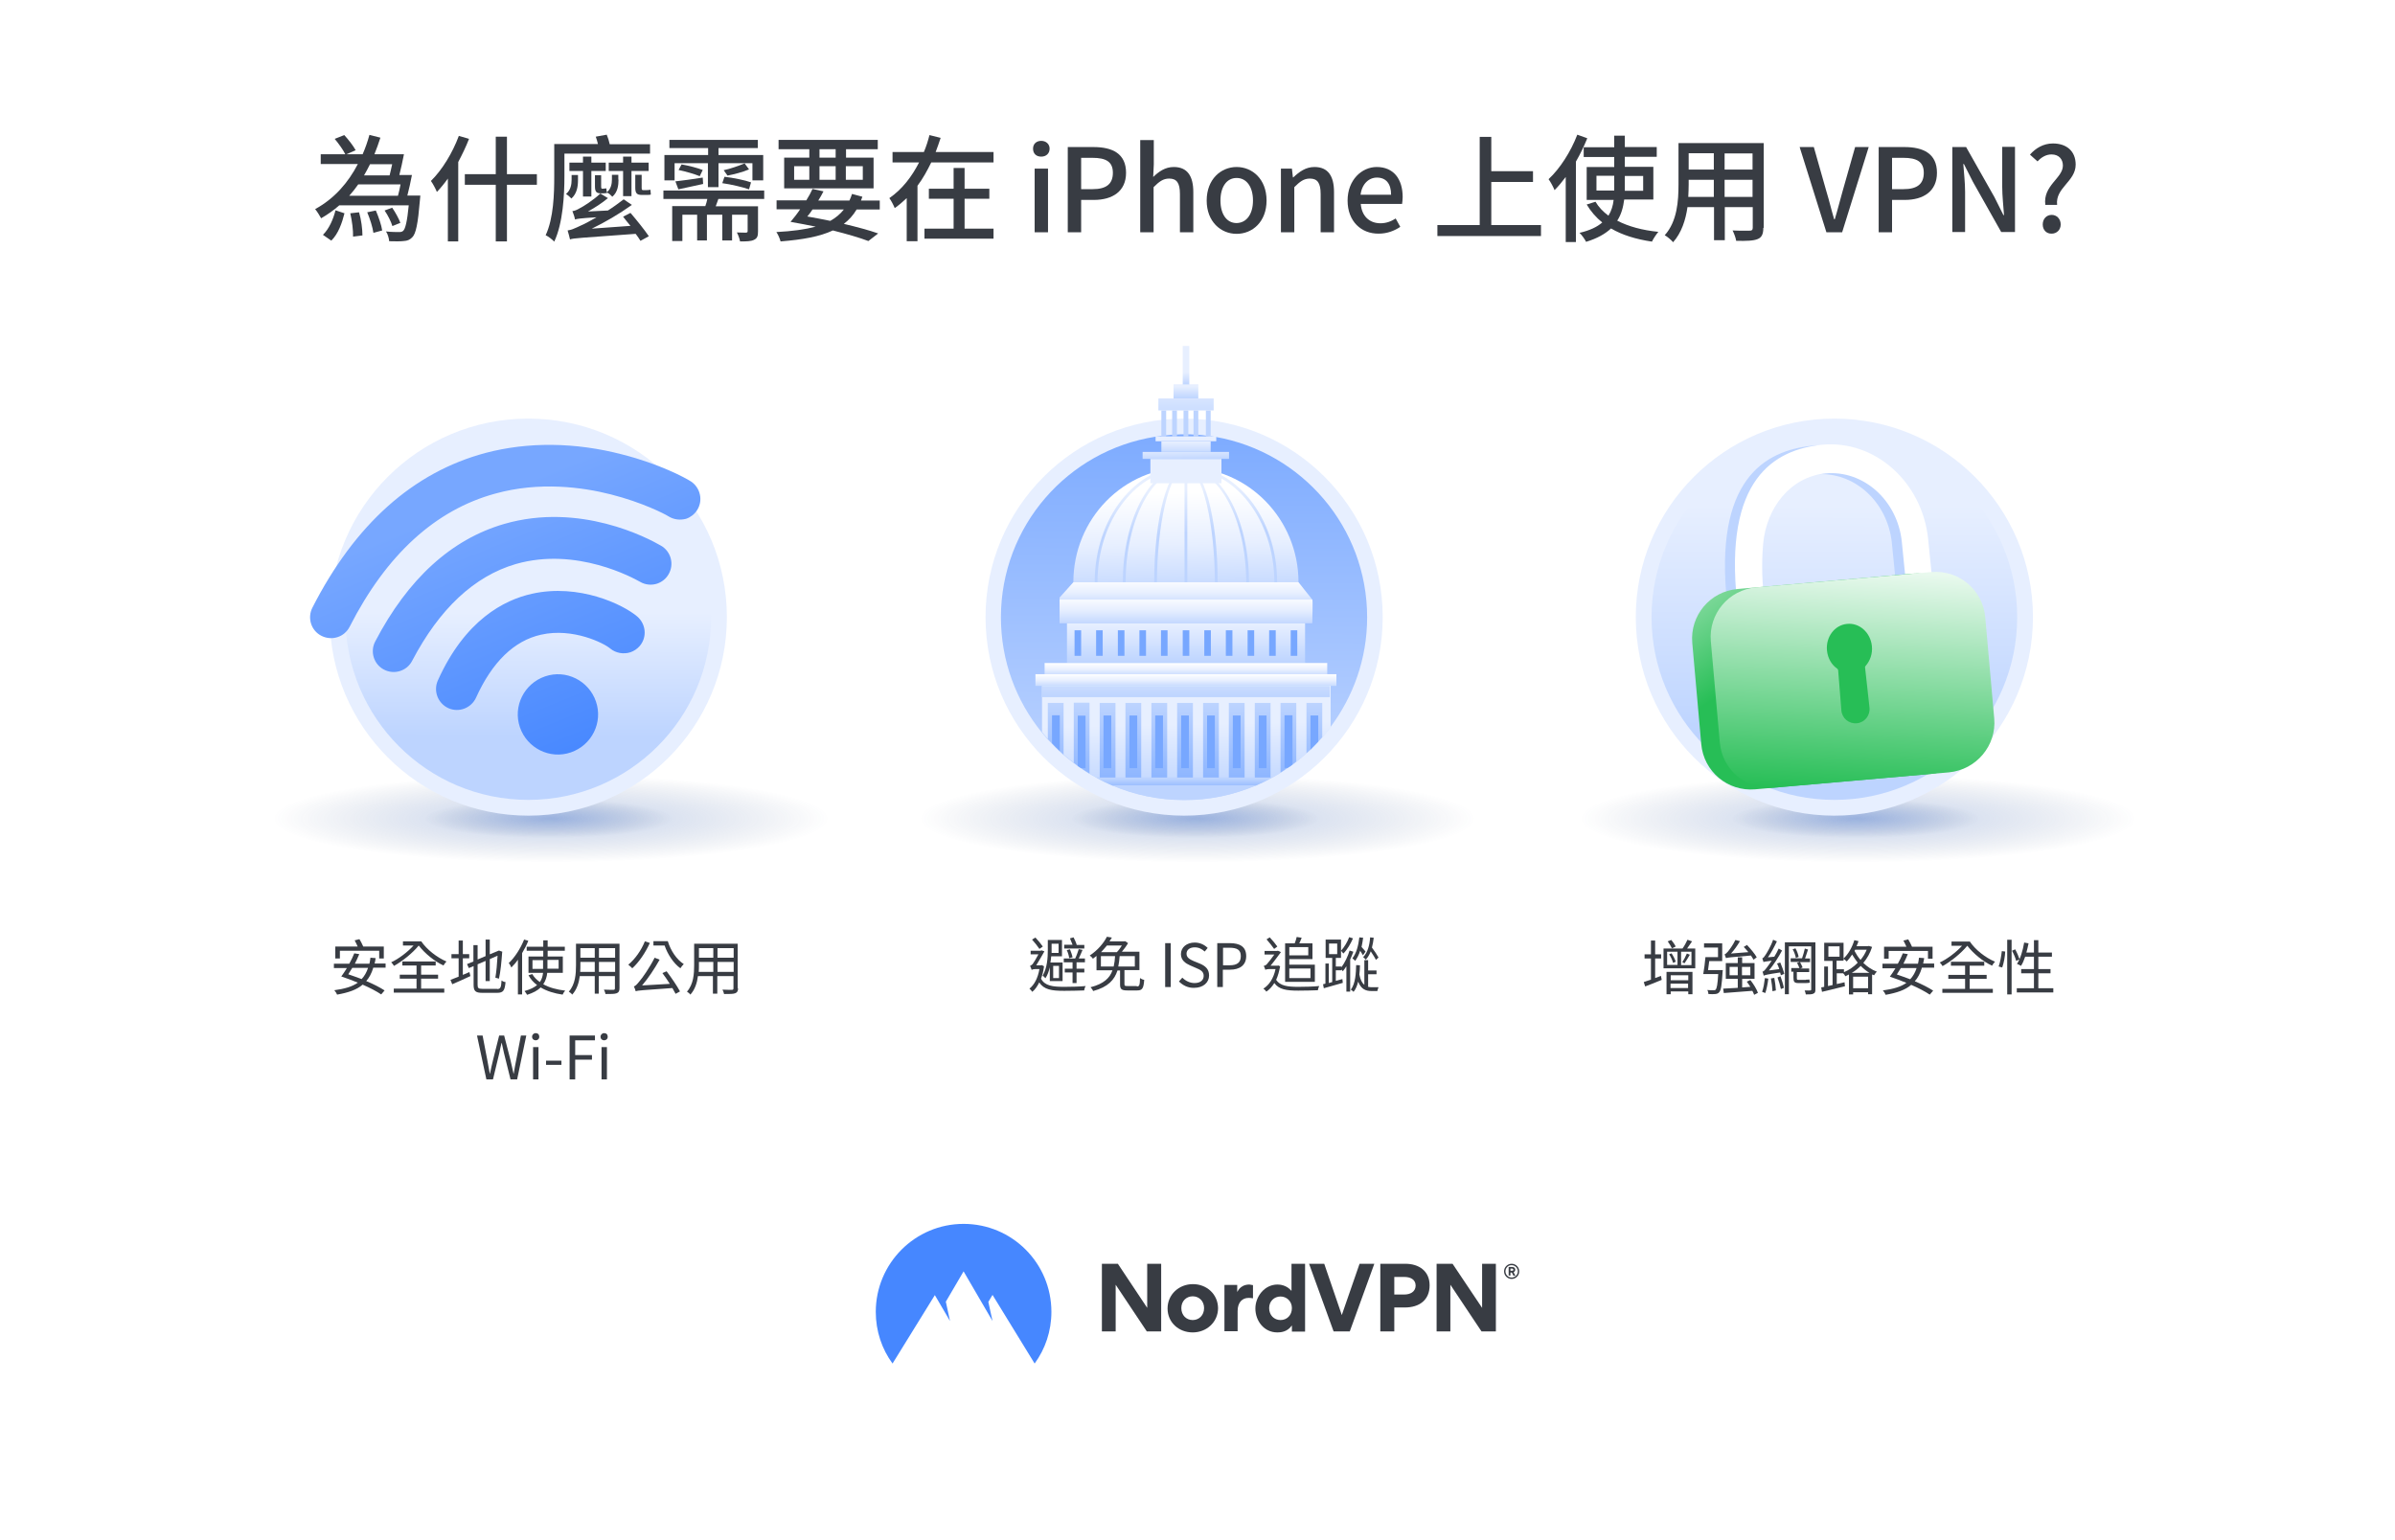 <svg fill="none" height="772" viewBox="0 0 1200 772" width="1200" xmlns="http://www.w3.org/2000/svg" xmlns:xlink="http://www.w3.org/1999/xlink"><linearGradient id="paint0_linear_2134_20253" gradientUnits="userSpaceOnUse" x1="438.794" x2="526.79" y1="648.453" y2="648.453"><stop offset=".035" stop-color="#4687ff"/><stop offset="1" stop-color="#4687ff"/></linearGradient><linearGradient id="lg1"><stop offset="0" stop-color="#4873c4" stop-opacity=".9"/><stop offset=".182" stop-color="#4771c0" stop-opacity=".704"/><stop offset=".353" stop-color="#426ab5" stop-opacity=".52"/><stop offset=".52" stop-color="#3a5ea2" stop-opacity=".341"/><stop offset=".683" stop-color="#304f87" stop-opacity=".166"/><stop offset=".837" stop-color="#233b67" stop-opacity="0"/></linearGradient><radialGradient id="paint1_radial_2134_20253" cx="0" cy="0" gradientTransform="matrix(166.484 0 0 26.223 600.003 410.262)" gradientUnits="userSpaceOnUse" r="1" xlink:href="#lg1"/><radialGradient id="paint2_radial_2134_20253" cx="0" cy="0" gradientTransform="matrix(73.971 0 0 11.651 598.854 410.262)" gradientUnits="userSpaceOnUse" r="1" xlink:href="#lg1"/><linearGradient id="lg2"><stop offset="0" stop-color="#bdd4ff"/><stop offset="1" stop-color="#e7efff"/></linearGradient><linearGradient id="paint3_linear_2134_20253" gradientUnits="userSpaceOnUse" x1="750.994" x2="725.523" xlink:href="#lg2" y1="341.039" y2="335.917"/><linearGradient id="lg3"><stop offset="0" stop-color="#77a7ff"/><stop offset="1" stop-color="#bdd4ff"/></linearGradient><linearGradient id="paint4_linear_2134_20253" gradientUnits="userSpaceOnUse" x1="593.899" x2="592.928" xlink:href="#lg3" y1="199.543" y2="392.731"/><linearGradient id="lg4"><stop offset="0" stop-color="#bdd4ff"/><stop offset=".506" stop-color="#e7efff"/><stop offset=".967" stop-color="#ffffff"/></linearGradient><linearGradient id="paint5_linear_2134_20253" gradientUnits="userSpaceOnUse" x1="594.425" x2="593.162" xlink:href="#lg4" y1="300.609" y2="245.059"/><linearGradient id="paint6_linear_2134_20253" gradientUnits="userSpaceOnUse" x1="594.216" x2="594.216" xlink:href="#lg4" y1="305.168" y2="289.4"/><linearGradient id="paint7_linear_2134_20253" gradientUnits="userSpaceOnUse" x1="594.217" x2="594.217" xlink:href="#lg2" y1="332.493" y2="312.667"/><linearGradient id="paint8_linear_2134_20253" gradientUnits="userSpaceOnUse" x1="594.216" x2="594.216" xlink:href="#lg4" y1="339.523" y2="332.132"/><linearGradient id="paint9_linear_2134_20253" gradientUnits="userSpaceOnUse" x1="594.216" x2="594.216" xlink:href="#lg2" y1="252.152" y2="249.725"/><linearGradient id="paint10_linear_2134_20253" gradientUnits="userSpaceOnUse" x1="594.284" x2="594.123" xlink:href="#lg2" y1="230.925" y2="224.507"/><linearGradient id="paint11_linear_2134_20253" gradientUnits="userSpaceOnUse" x1="594.216" x2="594.216" xlink:href="#lg2" y1="228.26" y2="221.518"/><linearGradient id="paint12_linear_2134_20253" gradientUnits="userSpaceOnUse" x1="582.683" x2="581.877" xlink:href="#lg2" y1="204.072" y2="187.218"/><linearGradient id="paint13_linear_2134_20253" gradientUnits="userSpaceOnUse" x1="604.946" x2="604.139" xlink:href="#lg2" y1="203.542" y2="186.688"/><linearGradient id="paint14_linear_2134_20253" gradientUnits="userSpaceOnUse" x1="598.828" x2="598.022" xlink:href="#lg2" y1="203.687" y2="186.834"/><linearGradient id="paint15_linear_2134_20253" gradientUnits="userSpaceOnUse" x1="588.145" x2="587.339" xlink:href="#lg2" y1="203.942" y2="187.088"/><linearGradient id="paint16_linear_2134_20253" gradientUnits="userSpaceOnUse" x1="593.815" x2="593.008" xlink:href="#lg2" y1="203.807" y2="186.953"/><linearGradient id="paint17_linear_2134_20253" gradientUnits="userSpaceOnUse" x1="594.216" x2="594.216" xlink:href="#lg2" y1="213.735" y2="191.083"/><linearGradient id="paint18_linear_2134_20253" gradientUnits="userSpaceOnUse" x1="594.217" x2="594.217" xlink:href="#lg2" y1="199.82" y2="193.672"/><linearGradient id="paint19_linear_2134_20253" gradientUnits="userSpaceOnUse" x1="594.424" x2="594.291" xlink:href="#lg2" y1="193.054" y2="186.589"/><linearGradient id="paint20_linear_2134_20253" gradientUnits="userSpaceOnUse" x1="594.217" x2="594.217" xlink:href="#lg2" y1="221.896" y2="220.601"/><linearGradient id="paint21_linear_2134_20253" gradientUnits="userSpaceOnUse" x1="594.217" x2="594.217" xlink:href="#lg4" y1="344.863" y2="337.51"/><linearGradient id="paint22_linear_2134_20253" gradientUnits="userSpaceOnUse" x1="595.045" x2="594.074" y1="398.247" y2="348.09"><stop offset="0" stop-color="#bdd4ff"/><stop offset=".703" stop-color="#e7efff"/></linearGradient><linearGradient id="paint23_linear_2134_20253" gradientUnits="userSpaceOnUse" x1="593.336" x2="593.336" xlink:href="#lg3" y1="397.393" y2="390.274"/><linearGradient id="paint24_linear_2134_20253" gradientUnits="userSpaceOnUse" x1="593.428" x2="593.644" xlink:href="#lg2" y1="391.368" y2="385.759"/><linearGradient id="paint25_linear_2134_20253" gradientUnits="userSpaceOnUse" x1="594.217" x2="594.217" xlink:href="#lg2" y1="349.717" y2="329.33"/><linearGradient id="paint26_linear_2134_20253" gradientUnits="userSpaceOnUse" x1="648.384" x2="648.384" xlink:href="#lg3" y1="311.964" y2="299.775"/><linearGradient id="paint27_linear_2134_20253" gradientUnits="userSpaceOnUse" x1="637.551" x2="637.551" xlink:href="#lg3" y1="311.964" y2="299.775"/><linearGradient id="paint28_linear_2134_20253" gradientUnits="userSpaceOnUse" x1="626.718" x2="626.718" xlink:href="#lg3" y1="311.964" y2="299.775"/><linearGradient id="paint29_linear_2134_20253" gradientUnits="userSpaceOnUse" x1="615.884" x2="615.884" xlink:href="#lg3" y1="311.964" y2="299.775"/><linearGradient id="paint30_linear_2134_20253" gradientUnits="userSpaceOnUse" x1="605.05" x2="605.05" xlink:href="#lg3" y1="311.964" y2="299.775"/><linearGradient id="paint31_linear_2134_20253" gradientUnits="userSpaceOnUse" x1="594.217" x2="594.217" xlink:href="#lg3" y1="311.964" y2="299.775"/><linearGradient id="paint32_linear_2134_20253" gradientUnits="userSpaceOnUse" x1="583.383" x2="583.383" xlink:href="#lg3" y1="311.964" y2="299.775"/><linearGradient id="paint33_linear_2134_20253" gradientUnits="userSpaceOnUse" x1="572.549" x2="572.549" xlink:href="#lg3" y1="311.964" y2="299.775"/><linearGradient id="paint34_linear_2134_20253" gradientUnits="userSpaceOnUse" x1="561.716" x2="561.716" xlink:href="#lg3" y1="311.964" y2="299.775"/><linearGradient id="paint35_linear_2134_20253" gradientUnits="userSpaceOnUse" x1="550.882" x2="550.882" xlink:href="#lg3" y1="311.964" y2="299.775"/><linearGradient id="paint36_linear_2134_20253" gradientUnits="userSpaceOnUse" x1="540.048" x2="540.048" xlink:href="#lg3" y1="311.964" y2="299.775"/><linearGradient id="paint37_linear_2134_20253" gradientUnits="userSpaceOnUse" x1="528.981" x2="528.981" xlink:href="#lg3" y1="407.533" y2="352.09"/><linearGradient id="paint38_linear_2134_20253" gradientUnits="userSpaceOnUse" x1="528.98" x2="528.98" xlink:href="#lg3" y1="325.123" y2="317.788"/><linearGradient id="paint39_linear_2134_20253" gradientUnits="userSpaceOnUse" x1="541.933" x2="541.933" xlink:href="#lg3" y1="407.533" y2="352.09"/><linearGradient id="paint40_linear_2134_20253" gradientUnits="userSpaceOnUse" x1="541.939" x2="541.939" xlink:href="#lg3" y1="325.123" y2="317.788"/><linearGradient id="paint41_linear_2134_20253" gradientUnits="userSpaceOnUse" x1="554.893" x2="554.893" xlink:href="#lg3" y1="407.533" y2="352.09"/><linearGradient id="paint42_linear_2134_20253" gradientUnits="userSpaceOnUse" x1="554.893" x2="554.893" xlink:href="#lg3" y1="325.123" y2="317.788"/><linearGradient id="paint43_linear_2134_20253" gradientUnits="userSpaceOnUse" x1="567.85" x2="567.85" xlink:href="#lg3" y1="407.533" y2="352.09"/><linearGradient id="paint44_linear_2134_20253" gradientUnits="userSpaceOnUse" x1="567.85" x2="567.85" xlink:href="#lg3" y1="325.123" y2="317.788"/><linearGradient id="paint45_linear_2134_20253" gradientUnits="userSpaceOnUse" x1="580.807" x2="580.807" xlink:href="#lg3" y1="407.533" y2="352.09"/><linearGradient id="paint46_linear_2134_20253" gradientUnits="userSpaceOnUse" x1="580.807" x2="580.807" xlink:href="#lg3" y1="325.123" y2="317.788"/><linearGradient id="paint47_linear_2134_20253" gradientUnits="userSpaceOnUse" x1="593.763" x2="593.763" xlink:href="#lg3" y1="407.533" y2="352.09"/><linearGradient id="paint48_linear_2134_20253" gradientUnits="userSpaceOnUse" x1="593.763" x2="593.763" xlink:href="#lg3" y1="325.123" y2="317.788"/><linearGradient id="paint49_linear_2134_20253" gradientUnits="userSpaceOnUse" x1="606.72" x2="606.72" xlink:href="#lg3" y1="407.533" y2="352.09"/><linearGradient id="paint50_linear_2134_20253" gradientUnits="userSpaceOnUse" x1="606.72" x2="606.72" xlink:href="#lg3" y1="325.123" y2="317.788"/><linearGradient id="paint51_linear_2134_20253" gradientUnits="userSpaceOnUse" x1="619.677" x2="619.677" xlink:href="#lg3" y1="407.533" y2="352.09"/><linearGradient id="paint52_linear_2134_20253" gradientUnits="userSpaceOnUse" x1="619.677" x2="619.677" xlink:href="#lg3" y1="325.123" y2="317.788"/><linearGradient id="paint53_linear_2134_20253" gradientUnits="userSpaceOnUse" x1="632.634" x2="632.634" xlink:href="#lg3" y1="407.533" y2="352.09"/><linearGradient id="paint54_linear_2134_20253" gradientUnits="userSpaceOnUse" x1="632.634" x2="632.634" xlink:href="#lg3" y1="325.123" y2="317.788"/><linearGradient id="paint55_linear_2134_20253" gradientUnits="userSpaceOnUse" x1="645.588" x2="645.588" xlink:href="#lg3" y1="407.533" y2="352.09"/><linearGradient id="paint56_linear_2134_20253" gradientUnits="userSpaceOnUse" x1="645.594" x2="645.594" xlink:href="#lg3" y1="325.123" y2="317.788"/><linearGradient id="paint57_linear_2134_20253" gradientUnits="userSpaceOnUse" x1="658.547" x2="658.547" xlink:href="#lg3" y1="407.533" y2="352.09"/><linearGradient id="paint58_linear_2134_20253" gradientUnits="userSpaceOnUse" x1="658.547" x2="658.547" xlink:href="#lg3" y1="325.123" y2="317.788"/><linearGradient id="paint59_linear_2134_20253" gradientUnits="userSpaceOnUse" x1="593.066" x2="591.987" xlink:href="#lg2" y1="267.378" y2="245.373"/><linearGradient id="paint60_linear_2134_20253" gradientUnits="userSpaceOnUse" x1="593.085" x2="592.006" xlink:href="#lg2" y1="267.377" y2="245.373"/><linearGradient id="paint61_linear_2134_20253" gradientUnits="userSpaceOnUse" x1="593.154" x2="592.075" xlink:href="#lg2" y1="267.374" y2="245.369"/><linearGradient id="paint62_linear_2134_20253" gradientUnits="userSpaceOnUse" x1="594.427" x2="593.348" xlink:href="#lg2" y1="267.311" y2="245.307"/><linearGradient id="paint63_linear_2134_20253" gradientUnits="userSpaceOnUse" x1="594.3" x2="594.3" xlink:href="#lg4" y1="313.689" y2="297.746"/><radialGradient id="paint64_radial_2134_20253" cx="0" cy="0" gradientTransform="matrix(166.484 0 0 26.223 276.069 410.262)" gradientUnits="userSpaceOnUse" r="1" xlink:href="#lg1"/><radialGradient id="paint65_radial_2134_20253" cx="0" cy="0" gradientTransform="matrix(73.971 0 0 11.651 274.919 410.262)" gradientUnits="userSpaceOnUse" r="1" xlink:href="#lg1"/><linearGradient id="paint66_linear_2134_20253" gradientUnits="userSpaceOnUse" x1="422.303" x2="396.832" xlink:href="#lg2" y1="341.052" y2="335.93"/><linearGradient id="paint67_linear_2134_20253" gradientUnits="userSpaceOnUse" x1="264.592" x2="264.658" xlink:href="#lg2" y1="369.13" y2="307.016"/><linearGradient id="paint68_linear_2134_20253" gradientUnits="userSpaceOnUse" x1="294.748" x2="241.179" y1="381.73" y2="250.04"><stop offset="0" stop-color="#4687ff"/><stop offset="1" stop-color="#77a7ff"/></linearGradient><radialGradient id="paint69_radial_2134_20253" cx="0" cy="0" gradientTransform="matrix(166.484 0 0 26.223 930.935 410.262)" gradientUnits="userSpaceOnUse" r="1" xlink:href="#lg1"/><radialGradient id="paint70_radial_2134_20253" cx="0" cy="0" gradientTransform="matrix(73.971 0 0 11.651 929.786 410.262)" gradientUnits="userSpaceOnUse" r="1" xlink:href="#lg1"/><linearGradient id="paint71_linear_2134_20253" gradientUnits="userSpaceOnUse" x1="1076.71" x2="1051.24" xlink:href="#lg2" y1="341.053" y2="335.93"/><linearGradient id="paint72_linear_2134_20253" gradientUnits="userSpaceOnUse" x1="918.997" x2="919.12" xlink:href="#lg2" y1="369.13" y2="252.992"/><linearGradient id="paint73_linear_2134_20253" gradientUnits="userSpaceOnUse" x1="923.57" x2="845.159" y1="348.463" y2="231.893"><stop offset=".246" stop-color="#27be56"/><stop offset=".951" stop-color="#e9f9ee"/></linearGradient><linearGradient id="paint74_linear_2134_20253" gradientUnits="userSpaceOnUse" x1="921.867" x2="931.549" y1="444.797" y2="285.381"><stop offset=".301" stop-color="#27be56"/><stop offset="1" stop-color="#e9f9ee"/></linearGradient><path d="M0 0H1200V772H0Z" fill="#ffffff"/><path d="M753.6 637.2C753.6 635.1 755.3 633.4 757.4 633.4 759.5 633.4 761.2 635.1 761.2 637.2 761.2 639.3 759.5 641 757.4 641 755.3 641 753.6 639.3 753.6 637.2ZM754.3 637.2C754.3 638.9 755.7 640.3 757.4 640.3 759.1 640.3 760.5 638.9 760.5 637.2 760.5 635.5 759.1 634.1 757.4 634.1 755.7 634 754.3 635.5 754.3 637.2ZM756.8 639.3H755.9V635H757.6C758.5 635 759.2 635.4 759.2 636.4 759.2 637 758.8 637.4 758.4 637.7L759.3 639.4H758.3L757.5 637.8H756.8V639.3ZM757.6 635.8H756.8V636.9H757.6C757.9 636.9 758.3 636.8 758.3 636.4 758.2 636 757.9 635.8 757.6 635.8Z" fill="#383c43"/><path clip-rule="evenodd" d="M574.6 667.3 559 643.9V667.3H552.1V633.4H560.1L574.8 655.5V633.4H581.8V667.3H574.6Z" fill="#383c43" fill-rule="evenodd"/><path clip-rule="evenodd" d="M597.7 643.6C590.7 643.6 585 648.8 585 655.8 585 662.8 590.6 667.8 597.6 667.8 604.6 667.8 610.3 662.6 610.3 655.6 610.2 648.7 604.7 643.6 597.7 643.6ZM597.6 661.6C594.4 661.6 591.9 659.2 591.9 655.6 591.9 652.1 594.4 649.7 597.6 649.7 600.8 649.7 603.3 652.1 603.3 655.6 603.3 659.2 600.8 661.6 597.6 661.6Z" fill="#383c43" fill-rule="evenodd"/><path clip-rule="evenodd" d="M627.8 644.1V650.7C626.9 650.5 625.9 650.5 625.6 650.5 622.4 650.5 620.1 652.8 620.1 657.1V667.2H613.5V644H619.9V647.4H620C621.3 644.8 623.6 643.8 626 643.8 626.5 643.9 627.3 644 627.8 644.1Z" fill="#383c43" fill-rule="evenodd"/><path clip-rule="evenodd" d="M647.1 633.4V646.9H647C644.6 644.1 641.4 643.8 640.1 643.8 633.5 643.8 629 649.9 629 655.8 629 662 633.3 667.8 640 667.8 641.6 667.8 645 667.6 647.2 664.4H647.3V667.4H653.9V633.4H647.1ZM641.6 661.6C638.4 661.6 635.9 659.2 635.9 655.6 635.9 652.1 638.5 649.8 641.6 649.8 644.7 649.8 647.3 652.2 647.3 655.6 647.3 659.2 644.8 661.6 641.6 661.6Z" fill="#383c43" fill-rule="evenodd"/><path clip-rule="evenodd" d="M668.199 667.3 655.899 633.4H663.499L672.299 659.1 681.199 633.4H688.599L676.299 667.3H668.199Z" fill="#383c43" fill-rule="evenodd"/><path clip-rule="evenodd" d="M704.2 633.4H691.6V667.3H698.6V655.3H703.9C711 655.3 716.3 651.7 716.3 644.2 716.3 637 710.9 633.4 704.2 633.4ZM703.6 648.8H698.6V640H703.6C706.5 640 709.3 641.1 709.3 644.4 709.2 647.6 706.4 648.8 703.6 648.8Z" fill="#383c43" fill-rule="evenodd"/><path clip-rule="evenodd" d="M742.3 667.3 726.7 643.9V667.3H719.8V633.4H727.8L742.6 655.5V633.4H749.5V667.3H742.3Z" fill="#383c43" fill-rule="evenodd"/><path clip-rule="evenodd" d="M447.2 683.4C441.9 676.2 438.8 667.2 438.8 657.5 438.8 633.2 458.5 613.4 482.8 613.4 507.1 613.4 526.8 633.1 526.8 657.5 526.8 667.2 523.7 676.1 518.4 683.4L497.3 649 495.2 652.5 497.3 662.1 482.8 637.2 473.9 652.4 476 662.1 468.4 649.1 447.2 683.4Z" fill="url(#paint0_linear_2134_20253)" fill-rule="evenodd"/><g fill="#383c43"><path d="M210.6 98.1C210.6 98.1 210.5 99.7 210.4 100.3 209.4 112.2 208.4 117.2 206.5 119 205.3 120.2 204.1 120.7 202.3 120.8 200.7 121 198 121 195 120.9 194.9 119.5 194.3 117.3 193.4 116 196.1 116.3 198.7 116.3 199.9 116.3 200.9 116.3 201.4 116.2 202 115.7 203.1 114.7 204 111.1 204.8 102.9H170C167.3 105.3 164.2 107.5 160.9 109.4 160.2 108.1 158.9 106 157.9 104.8 167.5 99.6 174.5 91.5 179.3 82.2H160.7V77.3H173C172 75.2 169.7 72 167.7 69.6L172.5 67.7C174.6 70 177.1 73.2 178.2 75.3L173.6 77.3H181.7C183.1 74.1 184.2 70.9 185.1 67.6L190.6 69C189.7 71.8 188.7 74.6 187.6 77.3H202.4C201.7 80.7 200.9 84.7 200.1 87.7H206.4C205.8 91 204.9 94.9 204.1 98H210.6V98.1ZM161.8 117.7C164.9 114.7 167 109.8 168.1 105.4L172.6 106.9C171.4 111.7 169.5 117.2 166 120.6L161.8 117.7ZM199.4 98.1C199.9 96.4 200.3 94.4 200.7 92.4H179.5C178.1 94.4 176.6 96.3 175 98.1H199.4ZM179.9 106.4C181 110.1 181.6 114.8 181.6 118L176.9 118.6C177 115.5 176.4 110.7 175.5 106.9L179.9 106.4ZM185.4 82.3C184.5 84.2 183.4 86.1 182.4 87.9H195.2C195.6 86.2 196.1 84.3 196.5 82.3H185.4ZM188.3 105.5C189.7 108.7 191.1 112.8 191.5 115.5L187.1 116.7C186.7 113.9 185.4 109.7 184 106.4L188.3 105.5ZM196.6 113.3C196 111.2 194.3 107.8 192.7 105.5L196.5 104.1C198.1 106.4 199.9 109.7 200.6 111.7L196.6 113.3Z"/><path d="M235 69.6C233.5 73.5 231.6 77.4 229.6 81.2V121H224.4V89.5C222.7 91.9 220.8 94.2 218.9 96.2 218.4 94.9 216.9 92 215.9 90.7 221.5 85.2 226.7 76.7 229.9 68.1L235 69.6ZM269 92.6H254V121H248.4V92.6H232.9V87.3H248.4V68.5H254V87.3H269V92.6Z"/><path d="M282.8 76.9V88.3C282.8 97.5 282.1 111.8 277.7 121.1 276.8 120.1 274.6 118.4 273.4 117.9 277.4 109.3 277.7 97 277.7 88.3V72.2H299.6C299.3 70.9 298.9 69.6 298.5 68.5L304 67.5C304.6 68.9 305.2 70.8 305.5 72.3H325.7V77H282.8V76.9ZM289.6 90.3C289.6 93.4 289.1 97 286.3 99.5 285.7 98.8 284.4 97.7 283.6 97.2 286 95.3 286.4 92.3 286.4 90.1V87.7H289.6V90.3ZM315.9 106.7C319 110.3 323 115.3 325.1 118.4L320.9 120.7C320.3 119.7 319.5 118.5 318.5 117.2 290.4 119.3 287.5 119.3 285.6 120 285.4 119 284.8 116.8 284.4 115.5 286.1 115.3 288.2 114.4 291.1 113 292.6 112.4 295.4 110.9 298.9 108.9 290.4 109.4 289 109.7 288.1 110 288 109.1 287.3 107 286.8 105.8 287.9 105.7 289.1 105.2 290.6 104.3 292.1 103.6 297.2 100.4 300.8 97L304.6 99.3C301.5 101.9 298 104.1 294.6 106L304.6 105.5C307.3 103.8 310 101.8 312.5 99.9L316.6 102.7C310 107.4 303.1 111.4 296.5 114.6L315.9 113.2C314.6 111.6 313.3 110.1 312.2 108.6L315.9 106.7ZM292.1 98.5V85.7H285.3V81.5H292.1V78.5H296.3V81.5H303.5V85.7H296.3V98.5H292.1ZM309.9 90C309.9 92.9 309.5 96.3 306.8 98.6 306.3 98 305.1 96.9 304.2 96.5V96.7C303.7 96.8 302.9 96.9 302.3 96.9H301C298.6 96.9 298.1 95.8 298.1 93.3V87.8H301.2V93.3C301.2 94.3 301.3 94.6 301.8 94.6H301.9 302C302.4 94.6 303.3 94.5 303.8 94.4L304 96.4C306.2 94.7 306.6 92 306.6 90V87.6H309.8V90H309.9ZM312.2 98.3V85.7H305V81.5H312.2V78.5H316.4V81.5H325V85.7H316.4V98.3H312.2ZM323.8 95.3C324.3 95.3 325.4 95.2 325.9 95.1L326.1 97.5C325.7 97.7 324.7 97.7 323.8 97.7H321.5C318.8 97.7 318.3 96.5 318.3 93.9V87.6H321.5V94C321.5 95 321.6 95.3 322.3 95.3H323.8Z"/><path d="M359.9 99.8C359.5 101.1 359 102.2 358.6 103.4H379.8V115.9C379.8 118.2 379.5 119.4 377.8 120.2 376.2 121 373.9 121 370.8 121 370.6 119.7 369.9 117.8 369.2 116.5 371.3 116.6 373.2 116.6 373.8 116.6 374.4 116.5 374.6 116.4 374.6 115.8V107.6H366.8V120.5H361.9V107.6H354.2V120.5H349.3V107.6H341.9V120.8H336.8V103.3H353.4C353.8 102.1 354.2 100.9 354.4 99.7H332.4V95.5H382.9V99.7H359.9V99.8ZM338 90.4H332.9V77.7H354.8V74.2H335.4V70.1H379.7V74.2H360V77.7H382.4V90.4H377V81.8H360V93.8H354.7V81.8H338V90.4ZM338.4 90.9C342.1 90.5 347 89.8 352.1 89L352.3 92.2C348 93.1 343.7 94.1 339.9 94.9L338.4 90.9ZM341.5 82.4C345 83 349.6 84.2 352.1 85.2L350.6 88.3C348.2 87.3 343.5 85.9 340 85.2L341.5 82.4ZM375.3 94.9C372.2 93.8 366.3 92.4 361.9 91.8L363 88.6C367.3 89.1 373.3 90.3 376.3 91.4L375.3 94.9ZM375.3 84.9C372.1 86.3 367.6 87.4 364.5 88L362.6 85.3C365.7 84.7 370.4 83 373.1 81.9L375.3 84.9Z"/><path d="M429.2 105C427.5 107.9 425.3 110.3 422.8 112.2 429.5 113.8 435.5 115.4 440 117L435.1 120.8C430.6 119.1 424.4 117.3 417.3 115.5 410.7 118.6 402.2 120.1 391.1 121 390.7 119.4 389.8 117.5 389 116.3 396.9 115.9 403.4 115 408.7 113.6 404.6 112.7 400.4 112 396.1 111.2 397.6 109.4 399.3 107.3 400.9 104.9H389.1V100.4H404C405.2 98.5 406.3 96.5 407.1 94.7L412.6 95.9C411.8 97.4 411 99 410 100.5H425.6C426.1 99.5 426.5 98.4 426.9 97.2L432.1 98.6C431.9 99.2 431.6 99.8 431.4 100.5H440.8V105H429.2ZM405.5 74.8H390.1V70.1H439.8V74.8H423.9V79H437.7V94.4H392.9V79H405.5V74.8ZM397.9 90.1H405.5V83.3H397.9V90.1ZM407.1 105C406.3 106.3 405.4 107.4 404.5 108.5 408.4 109.2 412.2 109.9 416 110.7 418.7 109.2 421 107.3 422.8 105H407.1ZM418.7 74.8H410.6V79H418.7V74.8ZM410.6 90.1H418.7V83.3H410.6V90.1ZM423.8 83.3V90.1H432.3V83.3H423.8Z"/><path d="M497.801 76.2V81.4H466.601C464.601 85.5 462.401 89.5 459.701 93.1V120.9H454.301V99.3C452.401 101.1 450.401 102.8 448.301 104.3 447.701 102.8 446.501 100.5 445.601 99.3 452.001 94.9 456.901 88.5 460.501 81.4H447.201V76.2H462.901C464.101 73.4 465.001 70.5 465.701 67.7L471.301 69.1C470.501 71.5 469.701 73.9 468.801 76.2H497.801ZM483.201 114.6H497.801V119.6H463.201V114.6H477.801V99.6H465.401V94.6H477.801V84.2H483.301V94.6H495.701V99.6H483.301V114.6H483.201Z"/><path d="M517.601 74.5C517.601 72.1 519.301 70.6 521.701 70.6 524.101 70.6 525.901 72.2 525.901 74.5 525.901 76.9 524.201 78.5 521.701 78.5 519.201 78.5 517.601 77 517.601 74.5ZM518.401 84.5H525.101V116.4H518.401V84.5Z"/><path d="M535 73.7H547.9C557.4 73.7 564.2 77 564.2 86.6 564.2 95.9 557.4 100.2 548.1 100.2H541.7V116.4H535V73.7ZM547.5 94.8C554.3 94.8 557.6 92.2 557.6 86.6 557.6 81 554.1 79.1 547.3 79.1H541.7V94.8H547.5Z"/><path d="M571.401 70.2H578.101V82.4L577.801 88.7C580.601 86 583.801 83.7 588.101 83.7 594.901 83.7 597.901 88.2 597.901 96.3V116.4H591.201V97.2C591.201 91.7 589.601 89.5 585.801 89.5 582.801 89.5 580.801 91 578.001 93.8V116.4H571.301V70.2H571.401Z"/><path d="M604.601 100.5C604.601 89.9 611.701 83.7 619.601 83.7 627.501 83.7 634.601 89.8 634.601 100.5 634.601 111.2 627.501 117.2 619.601 117.2 611.701 117.2 604.601 111.1 604.601 100.5ZM627.801 100.5C627.801 93.8 624.701 89.2 619.601 89.2 614.601 89.2 611.501 93.7 611.501 100.5 611.501 107.3 614.601 111.8 619.601 111.8 624.601 111.7 627.801 107.3 627.801 100.5Z"/><path d="M641.801 84.5H647.301L647.801 88.9H648.001C651.001 86.1 654.201 83.7 658.601 83.7 665.401 83.7 668.401 88.2 668.401 96.3V116.4H661.701V97.2C661.701 91.7 660.101 89.5 656.301 89.5 653.301 89.5 651.301 91 648.501 93.8V116.4H641.801V84.5Z"/><path d="M675.2 100.5C675.2 90.2 682.3 83.7 689.8 83.7 698.3 83.7 702.8 89.8 702.8 98.8 702.8 100.1 702.6 101.4 702.5 102.2H681.8C682.3 108.3 686.1 111.9 691.7 111.9 694.5 111.9 697 111 699.3 109.5L701.6 113.7C698.6 115.7 695 117.1 690.8 117.1 682.1 117.2 675.2 111 675.2 100.5ZM697 97.6C697 92.1 694.5 89 689.9 89 685.9 89 682.4 92.1 681.7 97.6H697Z"/><path d="M772.1 112.8V118.3H720.2V112.8H741.4V68.6H747.2V85.8H768.1V91.2H747.2V112.8H772.1Z"/><path d="M795.3 69.3C793.7 73.2 791.8 77.2 789.6 81V121.3H784.5V88.7C782.7 91.1 780.8 93.4 778.9 95.3 778.4 94 776.9 91.1 775.9 89.8 781.6 84.5 787 76.1 790.3 67.5L795.3 69.3ZM813.8 100C813.3 103.8 812.4 107.4 810.3 110.6 815.9 113.5 822.9 115.4 830.9 116.2 829.9 117.4 828.4 119.6 827.7 121.1 819.7 119.9 812.8 117.8 807.2 114.5 804.3 117.2 800.3 119.5 794.7 121.2 794.1 120 792.6 117.8 791.4 116.7 796.6 115.5 800.3 113.7 802.8 111.5 799.7 109 797.1 106 795 102.5L799.4 101.1C801 103.8 803.2 106.1 805.9 108.1 807.4 105.7 808.2 103 808.5 100.2H795V83.7H808.8V78.7H793.5V73.8H808.8V68H814.1V73.7H830.1V78.6H814.1V83.6H828.4V100H813.8ZM808.8 95.5V93.7 88.1H799.9V95.5H808.8ZM814.1 88.2V93.8C814.1 94.4 814.1 95 814.1 95.6H823.3V88.2H814.1Z"/><path d="M883.501 114.2C883.501 117.3 882.701 119 880.701 119.8 878.601 120.7 875.201 120.8 869.901 120.7 869.701 119.2 868.801 116.9 868.101 115.5 871.801 115.7 875.601 115.6 876.701 115.6 877.701 115.6 878.201 115.3 878.201 114.2V103.8H864.201V120.4H858.801V103.8H845.501C844.601 110.2 842.501 116.7 838.301 121.4 837.501 120.4 835.301 118.5 834.101 117.9 840.401 110.9 841.001 100.6 841.001 92.4V71.7H883.701V114.2H883.501ZM858.701 98.7V90.1H846.101V92.4C846.101 94.4 846.001 96.5 845.901 98.7H858.701ZM846.101 76.9V85H858.701V76.8H846.101V76.9ZM878.101 76.9H864.101V85H878.101V76.9ZM878.101 98.7V90.1H864.101V98.7H878.101Z"/><path d="M901.7 73.7H908.8L915.1 95.9C916.6 100.8 917.5 104.9 919 109.9H919.3C920.8 105 921.8 100.8 923.2 95.9L929.5 73.7H936.3L923 116.4H915.1L901.7 73.7Z"/><path d="M941.301 73.7H954.201C963.701 73.7 970.501 77 970.501 86.6 970.501 95.9 963.701 100.2 954.401 100.2H948.001V116.4H941.301V73.7ZM953.801 94.8C960.601 94.8 963.901 92.2 963.901 86.6 963.901 81 960.401 79.1 953.601 79.1H948.001V94.8H953.801Z"/><path d="M978.2 73.7H985.1L999.3 98.8 1003.8 107.8H1004.1C1003.8 103.4 1003.2 98.2 1003.2 93.6V73.6H1009.6V116.3H1002.7L988.5 91.1 984 82.2H983.7C984 86.6 984.6 91.5 984.6 96.2V116.3H978.2V73.7Z"/><path d="M1033.6 83C1033.6 79.8 1031.6 77.4 1027.9 77.4 1025.2 77.4 1022.8 78.8 1020.9 80.9L1017.1 77.5C1019.9 74.3 1023.8 71.9 1028.6 71.9 1035.4 71.9 1040 75.7 1040 82.5 1040 91 1029.7 94.1 1030.7 102.7H1024.8C1023.5 93 1033.6 89.3 1033.6 83ZM1023.5 112.5C1023.5 109.7 1025.4 107.7 1028 107.7 1030.5 107.7 1032.5 109.7 1032.5 112.5 1032.5 115.2 1030.5 117.1 1028 117.1 1025.4 117.2 1023.5 115.3 1023.5 112.5Z"/><path d="M832.2 489.1 832.6 491.1C829.8 492.3 826.7 493.5 824.3 494.4L823.6 492.2C824.6 491.9 825.8 491.4 827.2 491V480.4H824V478.3H827.2V471.4H829.3V478.3H832.3V480.4H829.3V490.2L832.2 489.1ZM849.4 475.4V485.3H833.5V475.4H843C843.9 474.2 844.9 472.3 845.5 471L847.8 471.8C847 473 846.1 474.3 845.3 475.4H849.4ZM835 487.1H848V498.3H845.9V496.9H837.1V498.3H835V487.1ZM835.3 483.6H840.5V477H835.3V483.6ZM837.4 471.1C838.2 472.1 839.2 473.5 839.6 474.4L837.7 475.3C837.3 474.4 836.4 472.9 835.6 471.8L837.4 471.1ZM837.5 477.8C838.4 479.1 839.3 480.9 839.6 482L838.3 482.6C838 481.4 837.2 479.6 836.3 478.3L837.5 477.8ZM837.1 488.8V491.3H845.9V488.8H837.1ZM845.8 495.2V493H837V495.2H845.8ZM847.5 477H842.3V483.7H847.5V477ZM842.9 482.2C843.7 481.1 844.7 479.1 845.2 477.9L846.7 478.5C845.8 480 844.8 481.7 844 482.8L842.9 482.2Z"/><path d="M863.199 486C863.199 486 863.199 486.7 863.099 487 862.699 493.8 862.299 496.3 861.399 497.3 860.899 497.9 860.299 498.1 859.499 498.2 858.699 498.3 857.399 498.3 855.999 498.2 855.999 497.6 855.799 496.7 855.399 496.2 856.699 496.3 857.999 496.3 858.599 496.3 859.099 496.3 859.399 496.3 859.599 496 860.199 495.4 860.599 493.4 860.899 488.2H853.399C853.799 486 854.299 482.4 854.499 479.7H860.799V474.9H853.799V472.8H862.899V481.7H856.399C856.199 483.2 855.999 484.8 855.799 486.2H863.199V486ZM878.899 498.6C878.699 498 878.399 497.3 877.999 496.6 872.799 497 867.499 497.4 863.699 497.7L863.399 495.5C865.299 495.4 867.899 495.3 870.699 495.1V490.6H864.699V482.7H870.699V479.8H872.899V482.7H879.099V490.6H872.899V494.9L876.999 494.6C876.399 493.7 875.799 492.7 875.199 492L876.999 491.2C878.599 493.2 880.199 495.8 880.799 497.6L878.899 498.6ZM878.599 481C878.299 480.4 877.799 479.7 877.299 478.9 866.799 479.8 865.599 479.9 864.799 480.2 864.699 479.8 864.299 478.8 864.099 478.3 864.499 478.2 865.099 477.7 865.699 477 866.299 476.3 868.299 473.7 869.499 471.1L871.799 471.7C870.499 473.9 868.899 476.2 867.299 477.9L875.999 477.2C875.199 476.3 874.499 475.4 873.699 474.6L875.299 473.6C877.099 475.5 879.299 478.1 880.199 479.8L878.599 481ZM870.699 488.8V484.6H866.599V488.8H870.699ZM872.799 484.6V488.8H876.999V484.6H872.799Z"/><path d="M885.999 490.5C885.699 493.1 885.099 495.9 884.499 497.7 884.099 497.5 883.299 497.2 882.899 497.1 883.599 495.2 883.999 492.6 884.299 490.2L885.999 490.5ZM891.999 482.4C892.799 484.3 893.699 486.7 893.999 488.1L892.299 488.8C892.199 488.4 892.099 487.9 891.899 487.4 885.199 488.4 884.299 488.7 883.699 489 883.599 488.5 883.299 487.6 883.099 487 883.699 486.9 884.399 486.1 885.199 485 885.699 484.4 886.599 483.1 887.699 481.5 884.599 481.9 883.899 482 883.599 482.2 883.499 481.8 883.199 480.8 882.999 480.3 883.499 480.2 883.999 479.5 884.599 478.6 885.199 477.7 887.299 474.3 888.399 471L890.299 471.8C888.999 474.6 887.399 477.6 885.799 479.8L888.999 479.5C889.799 478.2 890.599 476.8 891.199 475.4L892.899 476.4C890.999 479.9 888.699 483.5 886.299 486.4L891.499 485.7C891.199 484.7 890.799 483.8 890.399 482.9L891.999 482.4ZM888.999 490.1C889.399 492.1 889.699 494.7 889.799 496.4L888.099 496.8C887.999 495 887.699 492.4 887.299 490.4L888.999 490.1ZM892.099 489.3C892.799 491.2 893.499 493.5 893.799 495.1L892.299 495.7C891.999 494.1 891.299 491.7 890.599 489.9L892.099 489.3ZM909.599 495.9C909.599 497.1 909.399 497.7 908.599 498 907.899 498.4 906.599 498.4 904.799 498.4 904.699 497.9 904.499 497 904.199 496.4 905.499 496.5 906.699 496.4 906.999 496.4 907.399 496.4 907.499 496.2 907.499 495.8V474.3H896.299V498.3H894.299V472.3H909.599V495.9ZM904.799 491C905.299 491 906.099 491 906.599 490.9 906.699 491.4 906.699 492.1 906.799 492.5 906.399 492.6 905.599 492.7 904.899 492.7H900.999C898.999 492.7 898.599 492 898.599 490V487H897.499V485.2H901.599C901.299 484.4 900.799 483.3 900.399 482.6L901.799 482.1H897.199V480.3H902.899C903.399 478.9 903.999 476.8 904.299 475.4L905.899 475.9C905.399 477.4 904.899 479.1 904.399 480.4H906.899V482.2H901.899C902.399 483.1 902.899 484.2 903.199 484.9L902.099 485.4H906.499V487.2H900.299V490.1C900.299 490.9 900.399 491.1 900.999 491.1H904.799V491ZM899.599 475.3C900.399 476.6 900.999 478.4 901.199 479.6L899.799 480.1C899.599 478.9 898.999 477.1 898.199 475.8L899.599 475.3Z"/><path d="M938 474.6C937 477.7 935.5 480.4 933.6 482.6 935.5 484.4 937.7 486 940.4 487 939.9 487.4 939.3 488.3 939 488.8 938.7 488.7 938.4 488.5 938 488.4V498.3H936V497.3H928.5V498.4H926.4V488.4C925.8 488.7 925.2 489 924.6 489.3 924.4 488.8 923.9 488.2 923.5 487.8H920.3V493.2C921.6 492.9 922.9 492.6 924.2 492.3L924.4 494.3C920.3 495.3 916.1 496.3 912.9 497.1L912.5 494.9 914 494.6V484.4H915.9V494.2L918.2 493.7V481.6H914V472.5H923.7V480.4C926.1 478.2 928 474.8 929.1 471.2L931.2 471.7C930.9 472.6 930.6 473.4 930.2 474.2H936L936.4 474.1 938 474.6ZM916.1 479.5H921.7V474.3H916.1V479.5ZM924 487.2C926.4 486.2 928.8 484.6 930.8 482.5 929.7 481.1 928.8 479.7 928 478.4 927.2 479.7 926.2 480.9 925.3 481.9 925 481.6 924.3 480.9 923.7 480.6V481.5H920.2V485.8H923.9V487.2H924ZM936.7 487.6C935 486.6 933.6 485.4 932.3 484.1 930.9 485.5 929.4 486.7 927.8 487.6H936.7ZM936 495.3V489.5H928.5V495.3H936ZM929.5 476 929.2 476.6C930 478.1 930.9 479.6 932.2 481.1 933.5 479.6 934.5 477.9 935.3 476H929.5Z"/><path d="M962.899 485.2C962.099 487.9 960.899 490.1 959.399 491.8 962.999 493.3 966.299 495 968.599 496.5L966.899 498.5C964.699 497 961.299 495.2 957.599 493.6 954.599 496.2 950.399 497.6 944.799 498.6 944.599 498 943.899 496.9 943.399 496.4 948.599 495.7 952.399 494.6 955.199 492.6 952.399 491.4 949.499 490.4 946.899 489.5 947.799 488.3 948.699 486.9 949.699 485.3H943.199V483H950.899C951.899 481.2 952.799 479.4 953.399 477.8L955.899 478.2C955.299 479.7 954.499 481.4 953.699 483H960.999C961.199 482.1 961.399 481.1 961.499 480L964.099 480.2C963.899 481.2 963.799 482.1 963.599 482.9H969.099V485H962.899V485.2ZM946.199 480.5H943.999V474.5H955.199C954.799 473.5 954.199 472.4 953.699 471.4L956.099 470.8C956.799 471.9 957.499 473.4 957.999 474.5H968.299V480.5H965.999V476.6H946.299V480.5H946.199ZM952.399 485.2C951.699 486.4 950.999 487.4 950.399 488.4 952.599 489.1 954.799 490 957.099 490.8 958.499 489.3 959.599 487.4 960.299 485.2H952.399Z"/><path d="M986.899 471.8C989.699 476 994.799 480 999.599 482 999.099 482.5 998.399 483.4 998.099 484 993.599 481.9 988.799 478 985.699 474 982.599 477.8 977.499 481.9 973.299 484.2 972.999 483.6 972.399 482.9 971.899 482.4 975.599 480.7 980.099 477.3 983.099 474H977.799V471.9H986.899V471.8ZM986.799 495.6H998.499V497.6H973.199V495.6H984.599V490.6H976.199V488.6H984.599V484H977.499V482H994.199V484H986.899V488.6H995.399V490.6H986.899V495.6H986.799Z"/><path d="M1001.4 484.4C1002.2 482.4 1002.7 479.2 1003 476.7L1004.7 476.9C1004.6 479.4 1004 482.7 1003.2 484.9L1001.4 484.4ZM1005.7 471H1007.9V498.4H1005.7V471ZM1009.7 475.8C1010.6 477.4 1011.5 479.6 1011.9 480.8L1010.2 481.6C1009.9 480.3 1009 478.1 1008.1 476.5L1009.7 475.8ZM1028.8 495.3V497.4H1010.5V495.3H1019.1V487.8H1012.7V485.7H1019.1V479.5H1014.7C1014.1 481.3 1013.4 482.9 1012.6 484.1 1012.2 483.8 1011.2 483.3 1010.6 483.1 1012.3 480.5 1013.5 476.5 1014.2 472.4L1016.4 472.8C1016.1 474.4 1015.7 475.9 1015.3 477.4H1019.1V471.2H1021.3V477.4H1028.1V479.5H1021.3V485.7H1027.4V487.8H1021.3V495.3H1028.8Z"/><path d="M187 485.1C186.2 487.8 185 490 183.5 491.7 187.1 493.2 190.4 494.9 192.7 496.4L191 498.4C188.8 496.9 185.4 495.1 181.7 493.5 178.7 496.1 174.5 497.5 168.9 498.5 168.7 497.9 168 496.8 167.5 496.3 172.7 495.6 176.5 494.5 179.3 492.5 176.5 491.3 173.6 490.3 171 489.4 171.9 488.2 172.8 486.8 173.8 485.2H167.3V483H175C176 481.2 176.9 479.4 177.5 477.8L180 478.2C179.4 479.7 178.6 481.4 177.8 483H185.1C185.3 482.1 185.5 481.1 185.6 480L188.2 480.2C188.1 481.2 187.9 482.1 187.7 482.9H193.2V485H187V485.1ZM170.2 480.4H168V474.4H179.2C178.8 473.4 178.2 472.3 177.7 471.3L180.1 470.7C180.8 471.8 181.5 473.3 182 474.4H192.3V480.4H190V476.5H170.3V480.4H170.2ZM176.5 485.1C175.8 486.3 175.1 487.3 174.5 488.3 176.7 489 178.9 489.9 181.2 490.7 182.6 489.2 183.7 487.3 184.4 485.1H176.5Z"/><path d="M211 471.7C213.8 475.9 219 479.9 223.7 481.9 223.2 482.4 222.5 483.3 222.2 483.9 217.7 481.8 212.9 477.9 209.8 473.9 206.7 477.7 201.6 481.8 197.4 484.1 197.1 483.5 196.5 482.8 196 482.3 199.7 480.6 204.2 477.2 207.2 473.9H201.9V471.8H211V471.7ZM210.9 495.5H222.6V497.5H197.3V495.5H208.7V490.5H200.3V488.5H208.7V483.9H201.6V481.9H218.3V483.9H211V488.5H219.5V490.5H211V495.5H210.9Z"/><path d="M231.9 488.6C233 488.1 234.1 487.7 235.2 487.2L235.7 489.2C232.5 490.7 229.2 492.2 226.6 493.3L225.7 491.1C226.8 490.7 228.3 490.1 229.8 489.5V480.3H226.2V478.2H229.8V471.4H231.9V478.2H235.1V480.3H231.9V488.6ZM249.1 495.7C250.8 495.7 251.1 494.9 251.3 491.4 251.8 491.8 252.7 492.2 253.3 492.2 252.9 496.3 252.3 497.6 249.1 497.6H241.7C238.3 497.6 237.3 496.8 237.3 493.6V484.2L234.9 485.2 234 483.2 237.2 481.9V473.7H239.3V480.9L243.3 479.2V470.9H245.4V478.3L250 476.4 251.7 477 251.6 477.4C251.3 481.6 250.8 487.2 250 490.5L248.2 490C248.7 487.3 249.1 482.8 249.3 479L245.4 480.7V491.7H243.3V481.6L239.3 483.3V493.6C239.3 495.2 239.7 495.6 241.6 495.6H249.1V495.7Z"/><path d="M264.699 471.5C263.899 473.6 262.799 475.7 261.599 477.7V498.4H259.499V481C258.499 482.5 257.299 483.8 256.199 484.9 255.999 484.4 255.399 483.2 254.899 482.7 257.899 479.9 260.799 475.4 262.599 470.9L264.699 471.5ZM274.199 487.5C273.999 489.6 273.399 491.5 272.199 493.3 275.199 495 278.999 496 283.199 496.5 282.699 497 282.199 497.8 281.899 498.5 277.699 497.9 273.899 496.7 270.899 494.9 269.399 496.4 267.199 497.6 264.099 498.6 263.899 498.1 263.199 497.2 262.799 496.7 265.699 495.9 267.699 494.9 269.099 493.7 267.299 492.4 265.899 490.8 264.799 488.8L266.699 488.2C267.599 489.8 268.899 491.1 270.499 492.2 271.499 490.8 271.899 489.2 272.099 487.6H264.799V479.4H272.199V476.5H263.899V474.5H272.199V471.3H274.399V474.5H282.999V476.5H274.399V479.4H281.999V487.6H274.199V487.5ZM272.099 485.6C272.099 485.1 272.099 484.7 272.099 484.3V481.2H266.799V485.6H272.099ZM274.299 481.1V484.2C274.299 484.7 274.299 485.1 274.299 485.5H279.899V481.1H274.299Z"/><path d="M310.4 495.3C310.4 496.7 310 497.4 309 497.8 308 498.2 306.2 498.2 303.4 498.2 303.3 497.6 302.9 496.6 302.6 496 304.7 496.1 306.7 496.1 307.3 496.1 307.9 496.1 308.1 495.9 308.1 495.3V489.2H300V498H298V489.2H290.5C290.1 492.5 289 496 286.7 498.5 286.4 498 285.5 497.3 285 497 288.3 493.3 288.6 488 288.6 483.8V473H310.4V495.3ZM298 487.1V482.1H290.8V483.9C290.8 484.9 290.8 486 290.7 487.1H298ZM290.8 475.2V480H298V475.2H290.8ZM308.2 475.2H300.1V480H308.2V475.2ZM308.2 487.1V482.1H300.1V487.1H308.2Z"/><path d="M325.6 472.6C323.4 477.5 320.1 482.3 316.8 485.3 316.4 484.9 315.4 483.9 314.8 483.5 318.2 480.7 321.3 476.3 323.1 471.8L325.6 472.6ZM334 486.8C336.4 490 339.3 494.2 340.7 496.9L338.5 498.1C338.1 497.3 337.5 496.3 336.9 495.2 321.4 496.3 319.7 496.4 318.5 496.8 318.4 496.3 318 495.1 317.6 494.4 318.4 494.2 319.3 493.2 320.4 491.8 321.7 490.4 325.5 485 328 480L330.5 481C327.9 485.6 324.8 490.3 321.7 493.9L335.6 493.1C334.4 491.2 333.1 489.3 331.9 487.7L334 486.8ZM334.6 471.7C336 476.4 339 480.9 342.6 483.2 342.1 483.7 341.3 484.6 340.9 485.3 337.5 482.8 334.6 478.5 333 473.9H327.4V471.7H334.6Z"/><path d="M369.8 495.3C369.8 496.7 369.4 497.4 368.4 497.8 367.4 498.2 365.6 498.2 362.8 498.2 362.7 497.6 362.3 496.6 362 496 364.1 496.1 366.1 496.1 366.7 496.1 367.3 496.1 367.5 495.9 367.5 495.3V489.2H359.4V498H357.2V489.2H349.7C349.3 492.5 348.2 496 345.9 498.5 345.6 498 344.7 497.3 344.2 497 347.5 493.3 347.8 488 347.8 483.8V473H369.6V495.3H369.8ZM357.4 487.1V482.1H350.2V483.9C350.2 484.9 350.2 486 350.1 487.1H357.4ZM350.2 475.2V480H357.4V475.2H350.2ZM367.6 475.2H359.5V480H367.6V475.2ZM367.6 487.1V482.1H359.5V487.1H367.6Z"/><path d="M239 519H241.8L244.1 531C244.5 533.4 245 535.7 245.4 538.1H245.5C246 535.7 246.5 533.4 247.1 531L250.1 519H252.6L255.7 531C256.2 533.3 256.8 535.7 257.3 538.1H257.4C257.8 535.7 258.2 533.3 258.7 531L261 519H263.7L259.1 541H255.8L252.5 527.7C252.1 526 251.8 524.4 251.4 522.7H251.3C250.9 524.4 250.5 526 250.2 527.7L247 541H243.7L239 519Z"/><path d="M266.6 519.6C266.6 518.6 267.4 517.8 268.4 517.8 269.5 517.8 270.2 518.5 270.2 519.6 270.2 520.7 269.4 521.4 268.4 521.4 267.4 521.4 266.6 520.7 266.6 519.6ZM267.1 524.8H269.8V541H267.1V524.8Z"/><path d="M273.6 531.6H281.3V533.7H273.6V531.6Z"/><path d="M285.399 519H298.099V521.4H288.199V528.8H296.599V531.1H288.199V541H285.399V519Z"/><path d="M300.899 519.6C300.899 518.6 301.699 517.8 302.699 517.8 303.799 517.8 304.499 518.5 304.499 519.6 304.499 520.7 303.699 521.4 302.699 521.4 301.699 521.4 300.899 520.7 300.899 519.6ZM301.399 524.8H304.099V541H301.399V524.8Z"/><path d="M523.1 484.3C522.8 486.6 522.3 488.7 521.6 490.5 523.5 494.1 527.4 494.6 533.3 494.6 536.5 494.6 540.9 494.5 544 494.2 543.6 494.7 543.3 495.7 543.2 496.4 540.3 496.5 536.6 496.6 533.2 496.6 526.9 496.6 523.1 496 520.7 492.4 519.7 494.4 518.6 496 517.2 497.1 516.9 496.6 516.2 495.8 515.8 495.5 518.2 493.6 520 490.3 520.8 485.7H518.6C517.9 485.7 517.2 485.9 516.9 486.1 516.8 485.6 516.3 484.5 516.1 484.1 516.5 483.9 516.9 483.7 517.4 483.2 517.9 482.6 519.3 480.2 520.3 478.3H516.4V476.5H521.4L521.8 476.3 523.3 476.8C522.3 478.5 520.5 481.8 519.2 483.8H521.6L522 483.7 523.1 484.3ZM520.8 475.6C520 474.4 518.4 472.3 517.1 470.9L518.8 469.9C520.1 471.3 521.7 473.2 522.5 474.4L520.8 475.6ZM526 484.8C525.5 486.8 524.9 488.7 523.8 490.3 523.5 489.9 522.8 489.2 522.4 489 524.7 485.2 525 479.9 525 476.2V471.1H532.1V479.3H526.7C526.6 480.3 526.5 481.4 526.3 482.4H532.4V491.7H526V484.8ZM526.9 472.9V476.3C526.9 476.7 526.9 477.1 526.9 477.6H530.4V473H526.9V472.9ZM527.7 490.2H530.6V484.1H527.7V490.2ZM537.3 482.3H533V480.4H538.7C539.4 479 540.1 477 540.5 475.7L542.4 476.1C541.8 477.5 541.1 479.2 540.5 480.4H543.6V482.3H539.4V485.5H543.3V487.4H539.4V492.7H537.4V487.4H533.5V485.5H537.4V482.3H537.3ZM543.3 475.4H533.2V473.5H537.4C537 472.5 536.5 471.3 536.1 470.3L537.9 469.8C538.5 471 539.2 472.5 539.5 473.6H543.3V475.4ZM535.7 480.2C535.6 479.1 535.1 477.4 534.5 476.2L536.1 475.8C536.6 477 537.2 478.7 537.4 479.8L535.7 480.2Z"/><path d="M569.6 494.4C570.9 494.4 571.1 493.8 571.2 490.2 571.7 490.6 572.6 491 573.3 491.1 573 495.4 572.3 496.4 569.8 496.4H564.8C561.9 496.4 561.2 495.7 561.2 493.4V486.4H559.9C558.4 491.1 555.2 494.7 547.7 496.7 547.5 496.1 546.9 495.3 546.4 494.8 553.1 493.1 556.1 490.1 557.4 486.3H549.4V479.1C548.8 479.6 548.3 480 547.6 480.5 547.3 480 546.5 479.2 546 478.9 550.1 476.2 553.1 472.5 554.6 469.5L557.1 469.9C556.7 470.5 556.3 471.1 555.9 471.8H563.3L563.7 471.7 565.2 472.7C564.4 474.1 563.2 475.7 562.1 477H570.9V486.2H563.4V493.2C563.4 494.1 563.6 494.2 565 494.2H569.6V494.4ZM558 484.4C558.4 482.7 558.6 481 558.7 479.2H551.6V484.4H558ZM554.6 473.9C553.7 475 552.7 476.1 551.7 477.2H559.6C560.5 476.3 561.4 475 562.1 473.9H554.6ZM561 479.2C560.9 481 560.6 482.8 560.3 484.4H568.6V479.2H561Z"/><path d="M583.8 472.7H586.6V494.7H583.8V472.7Z"/><path d="M590.7 491.9 592.4 490C594 491.6 596.2 492.7 598.5 492.7 601.4 492.7 603.1 491.3 603.1 489.1 603.1 486.9 601.5 486.1 599.4 485.2L596.2 483.8C594.2 482.9 591.7 481.4 591.7 478.2 591.7 474.8 594.6 472.4 598.6 472.4 601.2 472.4 603.5 473.5 605.1 475.1L603.6 476.9C602.2 475.6 600.6 474.8 598.6 474.8 596.1 474.8 594.5 476.1 594.5 478 594.5 480.1 596.4 480.9 598.1 481.7L601.3 483C603.8 484.1 605.8 485.6 605.8 488.9 605.8 492.4 602.9 495.1 598.3 495.1 595.3 495.2 592.7 493.9 590.7 491.9Z"/><path d="M609.899 472.7H616.199C621.099 472.7 624.399 474.4 624.399 479.2 624.399 483.8 621.099 486 616.299 486H612.699V494.7H609.899V472.7ZM615.999 483.8C619.899 483.8 621.699 482.4 621.699 479.2 621.699 476 619.799 475 615.899 475H612.799V483.8H615.999Z"/><path d="M641.4 484.3C640.9 486.9 640.3 489.2 639.4 491.1 641.4 494.1 645.1 494.6 650.5 494.6 653.6 494.6 657.9 494.5 661 494.2 660.7 494.7 660.4 495.7 660.3 496.3 657.5 496.4 653.8 496.5 650.5 496.5 644.5 496.5 640.8 495.9 638.5 492.7 637.3 494.6 636 496 634.5 497 634.2 496.5 633.5 495.8 633 495.5 635.9 493.7 638.1 490.4 639.1 485.7H635.7C634.9 485.7 634.2 485.9 634 486.1 633.9 485.6 633.4 484.5 633.2 484.1 633.7 484 634.2 483.8 634.7 483.3 635.4 482.6 637.2 480.2 638.5 478.4H633.6V476.6H639.9L640.3 476.5 641.8 477.2C640.5 478.9 638.3 482 636.6 484H640.1L640.5 483.9 641.4 484.3ZM638.4 475.6C637.6 474.4 635.9 472.3 634.6 470.8L636.2 469.8C637.6 471.3 639.2 473.2 640 474.4L638.4 475.6ZM643.8 472.8H648.7C649.1 471.8 649.5 470.6 649.7 469.6L652.2 470C651.8 471 651.4 472 651 472.8H657.6V480.7H646V483.5H658.8V492.1H643.9V472.8H643.8ZM646 474.7V478.8H655.5V474.7H646ZM646 485.4V490.2H656.6V485.4H646Z"/><path d="M678.099 477C677.599 478.3 677.099 479.6 676.499 480.9V497H674.599V484.3C673.999 485.2 673.399 486.1 672.799 486.8 672.699 486.6 672.399 486.2 672.099 485.9V486.3H669.299V491.6L672.599 490.7 672.799 492.6C669.399 493.6 665.999 494.5 663.299 495.3L662.899 493.3 664.099 493V482.9H665.799V492.7L667.499 492.2V480.1H664.199V470.9H671.899V480.1H669.299V484.4H672.099V484.8C673.899 482.4 675.399 479.1 676.199 476.4L678.099 477ZM665.899 478.2H669.999V472.9H665.899V478.2ZM677.899 470.3C676.799 472.9 674.999 476 673.099 477.9 672.799 477.5 672.299 476.9 671.899 476.5 673.599 474.7 675.199 471.9 675.999 469.7L677.899 470.3ZM685.499 494.6C686.099 494.7 686.699 494.8 687.299 494.8 687.799 494.8 689.999 494.8 690.699 494.8 690.499 495.3 690.199 496.2 690.099 496.7H687.199C684.299 496.7 681.999 495.8 680.499 492 679.999 494 679.299 495.8 678.199 497.1 677.899 496.8 677.199 496.2 676.799 496 679.199 493 679.399 487.4 679.499 483.7L681.399 483.8C681.399 485.2 681.299 486.8 681.099 488.4 681.599 491.1 682.499 492.7 683.599 493.6V481.2H685.499V486.4H689.699V488.3H685.499V494.6ZM682.899 478.8C682.599 478.2 681.999 477.3 681.499 476.5 680.899 478.5 679.999 480.2 678.999 481.6 678.699 481.2 677.999 480.6 677.599 480.3 679.599 477.8 680.599 474 681.099 469.8L682.999 470C682.799 471.6 682.499 473.1 682.199 474.6 682.899 475.4 683.899 476.6 684.199 476.9L682.899 478.8ZM689.399 481.1C688.899 480 687.799 478.3 686.799 476.8 686.199 478.4 685.399 479.8 684.299 481 684.099 480.6 683.299 480 682.999 479.7 685.199 477.5 686.199 473.9 686.499 469.8L688.299 470C688.099 471.7 687.799 473.4 687.399 474.9 688.699 476.6 689.999 478.6 690.699 479.9L689.399 481.1Z"/></g><path d="M600 436.4C691.955 436.4 766.5 424.67 766.5 410.2 766.5 395.73 691.955 384 600 384 508.045 384 433.5 395.73 433.5 410.2 433.5 424.67 508.045 436.4 600 436.4Z" fill="url(#paint1_radial_2134_20253)" opacity=".37"/><path d="M598.9 421.8C639.769 421.8 672.9 416.607 672.9 410.2 672.9 403.794 639.769 398.6 598.9 398.6 558.031 398.6 524.9 403.794 524.9 410.2 524.9 416.607 558.031 421.8 598.9 421.8Z" fill="url(#paint2_radial_2134_20253)" opacity=".37"/><path d="M593.3 408.8C648.252 408.8 692.8 364.252 692.8 309.3 692.8 254.348 648.252 209.8 593.3 209.8 538.347 209.8 493.8 254.348 493.8 309.3 493.8 364.252 538.347 408.8 593.3 408.8Z" fill="url(#paint3_linear_2134_20253)"/><path d="M685 309.4C685 330.2 678 349.3 666.4 364.7 665.2 366.3 663.9 367.9 662.5 369.4 661.9 370.1 661.2 370.9 660.5 371.6 659.2 373 657.9 374.3 656.6 375.6 656 376.2 655.3 376.8 654.6 377.4 653 378.9 651.3 380.3 649.5 381.7 648.9 382.2 648.2 382.7 647.5 383.2 646.7 383.8 645.9 384.4 645 384.9 643.9 385.7 642.7 386.4 641.6 387.2 640.2 388.1 638.8 388.9 637.4 389.7 634.8 391.2 632.1 392.5 629.3 393.7 618.2 398.4 606 401.1 593.2 401 580.5 401 568.3 398.4 557.3 393.7 554.5 392.5 551.8 391.2 549.2 389.7 548.1 389.1 546.9 388.4 545.8 387.8 544.3 386.9 542.9 386 541.5 385 541 384.6 540.4 384.3 539.9 383.9 539.2 383.4 538.6 382.9 537.9 382.4 536.2 381.1 534.5 379.7 532.8 378.3 532.1 377.7 531.5 377.1 530.8 376.5 529.4 375.2 528.1 373.9 526.9 372.6 526.2 371.9 525.6 371.2 524.9 370.5 523.9 369.4 522.9 368.2 521.9 367 509.1 351.2 501.5 331.2 501.5 309.3 501.6 263.6 535 225.8 578.8 218.9 579.1 218.9 579.3 218.8 579.6 218.8 580.3 218.7 581 218.6 581.7 218.5 582.5 218.4 583.3 218.3 584.1 218.2 585.1 218.1 586.1 218 587.2 217.9 588 217.8 588.8 217.8 589.6 217.8 590.7 217.7 591.8 217.7 592.9 217.7H593.3C594 217.7 594.6 217.7 595.3 217.7 596.2 217.7 597.1 217.7 597.9 217.8 598.7 217.8 599.5 217.9 600.3 217.9 601.6 218 602.8 218.1 604 218.3 604.8 218.4 605.6 218.5 606.4 218.6 606.5 218.6 606.6 218.6 606.7 218.6 607.6 218.7 608.4 218.9 609.2 219 652.4 226.7 685 264.3 685 309.4Z" fill="url(#paint4_linear_2134_20253)"/><path d="M537.8 291.8C537.8 260 563 234.3 594.2 234.3 625.3 234.3 650.6 260.1 650.6 291.8H537.8Z" fill="url(#paint5_linear_2134_20253)"/><path d="M657.499 312.3H530.899V299.5L537.799 291.8H650.599L657.499 300.5V312.3Z" fill="url(#paint6_linear_2134_20253)"/><path d="M653.9 312.3H534.6V332.3H653.9V312.3Z" fill="url(#paint7_linear_2134_20253)"/><path d="M664.999 332.3H523.399V337.9H664.999V332.3Z" fill="url(#paint8_linear_2134_20253)"/><path d="M611.999 230H576.399V242.2H611.999V230Z" fill="url(#paint9_linear_2134_20253)"/><path d="M615.8 226.5H572.5V230H615.8V226.5Z" fill="url(#paint10_linear_2134_20253)"/><path d="M606.599 221.2H581.899V226.5H606.599V221.2Z" fill="url(#paint11_linear_2134_20253)"/><path d="M584.299 205.7H581.899V218.7H584.299V205.7Z" fill="url(#paint12_linear_2134_20253)"/><path d="M606.6 205.7H604.2V218.7H606.6V205.7Z" fill="url(#paint13_linear_2134_20253)"/><path d="M600.4 205.7H598V218.7H600.4V205.7Z" fill="url(#paint14_linear_2134_20253)"/><path d="M589.7 205.7H587.3V218.7H589.7V205.7Z" fill="url(#paint15_linear_2134_20253)"/><path d="M595.4 205.7H593V218.7H595.4V205.7Z" fill="url(#paint16_linear_2134_20253)"/><path d="M608.099 199.7H580.399V205.7H608.099V199.7Z" fill="url(#paint17_linear_2134_20253)"/><path d="M600.4 192.6H588V199.7H600.4V192.6Z" fill="url(#paint18_linear_2134_20253)"/><path d="M595.9 173.4H592.6V192.7H595.9V173.4Z" fill="url(#paint19_linear_2134_20253)"/><path d="M609.4 218.7H579V221.2H609.4V218.7Z" fill="url(#paint20_linear_2134_20253)"/><path d="M669.6 337.9H518.8V343.8H669.6V337.9Z" fill="url(#paint21_linear_2134_20253)"/><path d="M549.2 389.7H550.9 558.8 563.9 571.8 576.9 584.8 589.9 597.8 602.9 610.8 615.9 623.8 628.9 636.8 637.7C639.1 388.9 640.5 388.1 641.9 387.2 643.1 386.5 644.2 385.7 645.3 384.9 646.1 384.3 647 383.8 647.8 383.2 648.5 382.7 649.1 382.2 649.8 381.7 651.5 380.3 653.2 378.9 654.9 377.4 655.6 376.8 656.2 376.2 656.9 375.6 658.3 374.3 659.6 373 660.8 371.6 661.5 370.9 662.1 370.2 662.8 369.4 664.1 367.9 665.4 366.3 666.7 364.7V349.3 343.7H522.1V349.3 366.9C523.1 368.1 524 369.2 525.1 370.4 525.7 371.1 526.4 371.8 527.1 372.5 528.4 373.8 529.7 375.1 531 376.4 531.6 377 532.3 377.6 533 378.2 534.6 379.6 536.3 381 538.1 382.3 538.8 382.8 539.4 383.3 540.1 383.8 540.6 384.2 541.2 384.6 541.7 384.9 543.1 385.9 544.5 386.8 546 387.7L549.2 389.7Z" fill="url(#paint22_linear_2134_20253)"/><path d="M637.4 389.7C634.8 391.2 632.1 392.5 629.3 393.7H557.3C554.5 392.5 551.8 391.2 549.2 389.7H637.4Z" fill="url(#paint23_linear_2134_20253)"/><path d="M629.3 393.6C618.2 398.3 606 401 593.2 400.9 580.5 400.9 568.3 398.3 557.3 393.6H629.3Z" fill="url(#paint24_linear_2134_20253)"/><path d="M666.3 343.8H522.1V349.4H666.3V343.8Z" fill="url(#paint25_linear_2134_20253)"/><path d="M649.999 315.9H646.699V328.7H649.999V315.9Z" fill="url(#paint26_linear_2134_20253)"/><path d="M639.199 315.9H635.899V328.7H639.199V315.9Z" fill="url(#paint27_linear_2134_20253)"/><path d="M628.4 315.9H625.1V328.7H628.4V315.9Z" fill="url(#paint28_linear_2134_20253)"/><path d="M617.499 315.9H614.199V328.7H617.499V315.9Z" fill="url(#paint29_linear_2134_20253)"/><path d="M606.699 315.9H603.399V328.7H606.699V315.9Z" fill="url(#paint30_linear_2134_20253)"/><path d="M595.9 315.9H592.6V328.7H595.9V315.9Z" fill="url(#paint31_linear_2134_20253)"/><path d="M584.999 315.9H581.699V328.7H584.999V315.9Z" fill="url(#paint32_linear_2134_20253)"/><path d="M574.199 315.9H570.899V328.7H574.199V315.9Z" fill="url(#paint33_linear_2134_20253)"/><path d="M563.4 315.9H560.1V328.7H563.4V315.9Z" fill="url(#paint34_linear_2134_20253)"/><path d="M552.499 315.9H549.199V328.7H552.499V315.9Z" fill="url(#paint35_linear_2134_20253)"/><path d="M541.699 315.9H538.399V328.7H541.699V315.9Z" fill="url(#paint36_linear_2134_20253)"/><path d="M532.9 352.3V378.2C532.2 377.6 531.6 377 530.9 376.4 529.5 375.1 528.2 373.8 527 372.5 526.3 371.8 525.7 371.1 525 370.4V352.3H532.9Z" fill="url(#paint37_linear_2134_20253)"/><path d="M531 358.6V376.4C529.6 375.1 528.3 373.8 527.1 372.5V358.5H531V358.6Z" fill="url(#paint38_linear_2134_20253)"/><path d="M545.9 352.3V387.7C544.4 386.8 543 385.9 541.6 384.9 541.1 384.5 540.5 384.2 540 383.8 539.3 383.3 538.7 382.8 538 382.3V352.2H545.9V352.3Z" fill="url(#paint39_linear_2134_20253)"/><path d="M543.9 358.6V385H541.6C541.1 384.6 540.5 384.3 540 383.9V358.7H543.9V358.6Z" fill="url(#paint40_linear_2134_20253)"/><path d="M558.9 352.3H551V389.7H558.9V352.3Z" fill="url(#paint41_linear_2134_20253)"/><path d="M556.8 358.6H552.9V385H556.8V358.6Z" fill="url(#paint42_linear_2134_20253)"/><path d="M571.8 352.3H563.9V389.7H571.8V352.3Z" fill="url(#paint43_linear_2134_20253)"/><path d="M569.8 358.6H565.9V385H569.8V358.6Z" fill="url(#paint44_linear_2134_20253)"/><path d="M584.8 352.3H576.9V389.7H584.8V352.3Z" fill="url(#paint45_linear_2134_20253)"/><path d="M582.701 358.6H578.801V385H582.701V358.6Z" fill="url(#paint46_linear_2134_20253)"/><path d="M597.7 352.3H589.8V389.7H597.7V352.3Z" fill="url(#paint47_linear_2134_20253)"/><path d="M595.7 358.6H591.8V385H595.7V358.6Z" fill="url(#paint48_linear_2134_20253)"/><path d="M610.7 352.3H602.8V389.7H610.7V352.3Z" fill="url(#paint49_linear_2134_20253)"/><path d="M608.7 358.6H604.8V385H608.7V358.6Z" fill="url(#paint50_linear_2134_20253)"/><path d="M623.6 352.3H615.7V389.7H623.6V352.3Z" fill="url(#paint51_linear_2134_20253)"/><path d="M621.6 358.6H617.7V385H621.6V358.6Z" fill="url(#paint52_linear_2134_20253)"/><path d="M636.6 352.3H628.7V389.7H636.6V352.3Z" fill="url(#paint53_linear_2134_20253)"/><path d="M634.6 358.6H630.7V385H634.6V358.6Z" fill="url(#paint54_linear_2134_20253)"/><path d="M649.5 352.3V381.7C648.9 382.2 648.2 382.7 647.5 383.2 646.7 383.8 645.9 384.4 645 384.9 643.9 385.7 642.7 386.4 641.6 387.2V352.3H649.5Z" fill="url(#paint55_linear_2134_20253)"/><path d="M647.6 358.6V383.2C646.8 383.8 646 384.4 645.1 384.9H643.6V358.5H647.6V358.6Z" fill="url(#paint56_linear_2134_20253)"/><path d="M662.5 352.3V369.5C661.9 370.2 661.2 371 660.5 371.7 659.2 373.1 657.9 374.4 656.6 375.7 656 376.3 655.3 376.9 654.6 377.5V352.3H662.5Z" fill="url(#paint57_linear_2134_20253)"/><path d="M660.5 358.6V371.7C659.2 373.1 657.9 374.4 656.6 375.7V358.6H660.5Z" fill="url(#paint58_linear_2134_20253)"/><path d="M639.9 291.8H638.5C638.5 260.5 618.6 235 594.2 235 569.8 235 549.9 260.5 549.9 291.8H548.5C548.5 259.7 569 233.6 594.2 233.6 619.4 233.6 639.9 259.7 639.9 291.8Z" fill="url(#paint59_linear_2134_20253)"/><path d="M625.8 291.8H624.4C624.4 260.5 610.9 235 594.2 235 577.6 235 564 260.5 564 291.8H562.6C562.6 259.7 576.8 233.6 594.1 233.6 611.4 233.6 625.8 259.7 625.8 291.8Z" fill="url(#paint60_linear_2134_20253)"/><path d="M610.1 291.8H608.7C608.7 264.3 602.9 235 594.2 235 585.5 235 579.7 264.4 579.7 291.8H578.3C578.3 259.2 585.3 233.6 594.2 233.6 603.1 233.6 610.1 259.1 610.1 291.8Z" fill="url(#paint61_linear_2134_20253)"/><path d="M594.9 234.3H593.5V291.8H594.9V234.3Z" fill="url(#paint62_linear_2134_20253)"/><path d="M657.5 300.5H530.9V312.3H657.4C657.5 312.3 657.9 300.5 657.5 300.5Z" fill="url(#paint63_linear_2134_20253)"/><path d="M276.1 436.4C368.055 436.4 442.6 424.67 442.6 410.2 442.6 395.73 368.055 384 276.1 384 184.144 384 109.6 395.73 109.6 410.2 109.6 424.67 184.144 436.4 276.1 436.4Z" fill="url(#paint64_radial_2134_20253)" opacity=".37"/><path d="M274.899 421.8C315.768 421.8 348.899 416.606 348.899 410.2 348.899 403.793 315.768 398.6 274.899 398.6 234.03 398.6 200.899 403.793 200.899 410.2 200.899 416.606 234.03 421.8 274.899 421.8Z" fill="url(#paint65_radial_2134_20253)" opacity=".37"/><path d="M264.699 408.8C319.652 408.8 364.199 364.252 364.199 309.3 364.199 254.348 319.652 209.8 264.699 209.8 209.747 209.8 165.199 254.348 165.199 309.3 165.199 364.252 209.747 408.8 264.699 408.8Z" fill="url(#paint66_linear_2134_20253)"/><path d="M264.7 400.9C315.289 400.9 356.3 359.889 356.3 309.3 356.3 258.711 315.289 217.7 264.7 217.7 214.11 217.7 173.1 258.711 173.1 309.3 173.1 359.889 214.11 400.9 264.7 400.9Z" fill="url(#paint67_linear_2134_20253)"/><path d="M334.799 258.7C332.899 257.5 321.799 251.8 306.099 247.8 291.999 244.2 270.399 241.2 248.099 247.4 218.099 255.6 193.599 278 175.199 314.1 172.599 319.3 166.299 321.3 161.099 318.7 155.899 316.1 153.899 309.8 156.499 304.6 177.799 262.8 206.999 236.7 243.299 227 264.499 221.4 288.199 221.6 311.899 227.8 330.299 232.5 343.099 239.3 346.199 241.3 350.999 244.5 352.399 251 349.199 255.8 347.899 257.8 345.899 259.3 343.799 260 340.899 260.8 337.599 260.5 334.799 258.7ZM329.299 292.5C331.599 291.7 333.699 290.1 334.999 287.8 337.899 282.8 336.199 276.4 331.199 273.5 324.699 269.7 290.599 251.6 252.599 262.6 226.099 270.3 204.399 290.1 187.999 321.5 185.299 326.6 187.299 333 192.399 335.6 197.499 338.3 203.899 336.3 206.499 331.2 220.199 305.1 237.599 288.8 258.399 282.7 288.899 273.9 317.499 289.8 320.699 291.6 323.399 293.2 326.599 293.4 329.299 292.5ZM315.899 326.9C317.599 326.3 319.199 325.3 320.499 323.8 324.299 319.4 323.699 312.8 319.299 309 312.299 303 290.099 292.3 266.499 297.6 252.499 300.7 232.999 310.8 219.399 341 216.999 346.3 219.399 352.5 224.599 354.9 229.899 357.3 236.099 354.9 238.499 349.7 246.599 331.8 257.599 321.1 271.099 318.1 287.099 314.5 302.699 322.4 305.699 325 308.599 327.4 312.499 328 315.899 326.9ZM260.499 364.5C264.099 375 275.499 380.7 285.999 377.1 296.499 373.5 302.199 362.1 298.599 351.6 294.999 341.1 283.599 335.4 273.099 339 262.599 342.6 256.899 354 260.499 364.5Z" fill="url(#paint68_linear_2134_20253)"/><path d="M930.899 436.4C1022.85 436.4 1097.4 424.67 1097.4 410.2 1097.4 395.73 1022.85 384 930.899 384 838.944 384 764.399 395.73 764.399 410.2 764.399 424.67 838.944 436.4 930.899 436.4Z" fill="url(#paint69_radial_2134_20253)" opacity=".37"/><path d="M929.8 421.8C970.669 421.8 1003.8 416.606 1003.8 410.2 1003.8 403.793 970.669 398.6 929.8 398.6 888.931 398.6 855.8 403.793 855.8 410.2 855.8 416.606 888.931 421.8 929.8 421.8Z" fill="url(#paint70_radial_2134_20253)" opacity=".37"/><path d="M919.1 408.8C974.052 408.8 1018.6 364.252 1018.6 309.3 1018.6 254.348 974.052 209.8 919.1 209.8 864.147 209.8 819.6 254.348 819.6 309.3 819.6 364.252 864.147 408.8 919.1 408.8Z" fill="url(#paint71_linear_2134_20253)"/><path d="M919.1 400.9C969.689 400.9 1010.7 359.889 1010.7 309.3 1010.7 258.711 969.689 217.7 919.1 217.7 868.511 217.7 827.5 258.711 827.5 309.3 827.5 359.889 868.511 400.9 919.1 400.9Z" fill="url(#paint72_linear_2134_20253)"/><path d="M961.1 270.8 963.6 295.8 950.4 297.1 947.9 272.1C945.8 251.3 928.6 235.9 909.5 237.8 892.2 239.5 880 254.9 878.4 273.2 876.5 295.6 880.9 310.2 880.6 309.9L868 310.2C864 310.6 865.8 306.7 865.4 302.6 858.6 240.6 884 225.8 908 223.4 934.4 220.8 958.299 242 961.1 270.8Z" fill="#bdd4ff"/><path d="M966.1 270.3 968.6 295.3 955.4 296.6 952.9 271.6C950.8 250.8 933.6 235.4 914.5 237.3 897.2 239 885 254.4 883.4 272.7 881.5 295.1 885.9 309.7 885.6 309.4L873 309.7C869 310.1 870.8 306.2 870.4 302.1 863.6 240.1 889 225.3 913 222.9 939.4 220.4 963.2 241.6 966.1 270.3Z" fill="#ffffff"/><path d="M967.199 387.9 879.399 395.6C865.699 396.8 853.599 386.7 852.399 372.9L847.899 322.2C846.699 308.5 856.799 296.4 870.599 295.2L958.399 287.5C972.099 286.3 984.199 296.4 985.399 310.2L989.899 360.9C991.099 374.6 980.899 386.7 967.199 387.9Z" fill="url(#paint73_linear_2134_20253)"/><path d="M976.499 387.1 888.699 394.8C874.999 396 862.899 385.9 861.699 372.1L857.199 321.4C855.999 307.7 866.099 295.6 879.899 294.4L967.699 286.7C981.399 285.5 993.499 295.6 994.699 309.4L999.199 360.1C1000.4 373.7 990.199 385.8 976.499 387.1Z" fill="url(#paint74_linear_2134_20253)"/><path d="M937.9 323.8C937.2 317 931.6 312 925.4 312.7 919.2 313.3 914.7 319.3 915.4 326.1 915.8 329.9 917.7 333.2 920.5 335.1 920.8 335.3 921 335.7 921 336L922.6 356C922.9 360 926.4 362.9 930.4 362.5 934.3 362.1 937.1 358.6 936.7 354.7L934.5 334.7C934.4 334.3 934.5 334 934.8 333.7 937 331.2 938.3 327.6 937.9 323.8Z" fill="#27be56"/></svg>